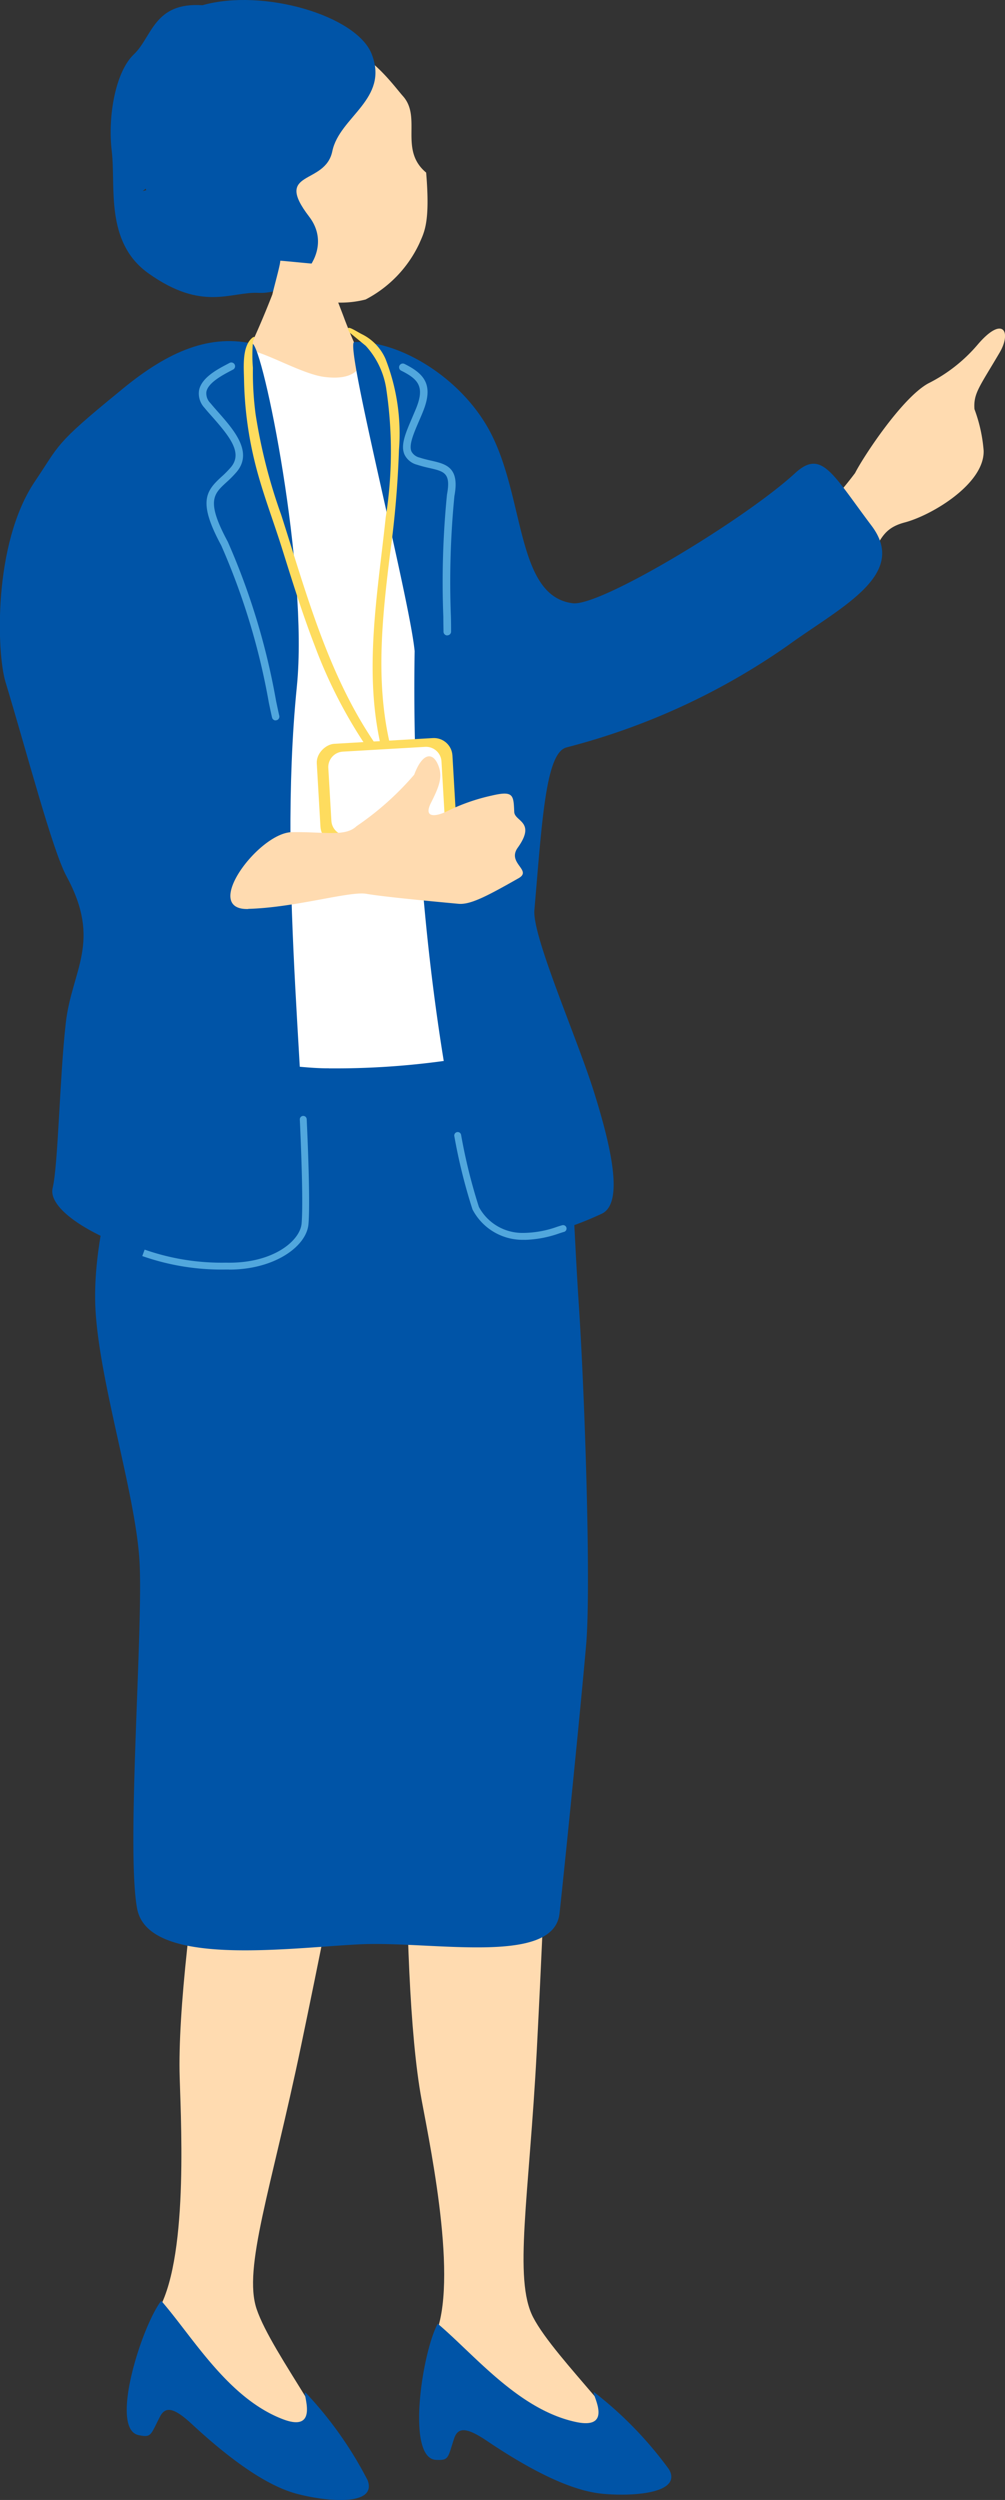 <svg height="105" viewBox="0 0 42.237 105" width="42.237" xmlns="http://www.w3.org/2000/svg" xmlns:xlink="http://www.w3.org/1999/xlink"><rect x="0" y="0" width="42.237" height="105" fill="#333333" stroke="none"/><clipPath id="a"><path d="m0 0h42.237v105h-42.237z"/></clipPath><g clip-path="url(#a)"><path d="m38.139 189.088c1.175-2.086-.021-7.882-.443-10.14-1.024-5.481-.579-19.574-.36-20.417 0 0 5.989-.306 5.941.929-.027.676-.362 10.078-.744 17.4-.321 6.145-.985 9.59-.155 11.2.927 1.794 4.645 5.166 3.894 5.573-1.97.46-8.908-2.014-8.133-4.54" fill="#ffdbb0" transform="translate(-19.974 -90.737)"/><path d="m33.592 228.279c1.547 1.308 3.377 3.583 5.76 4.121 1.864.429.48-1.524.87-1.2a16.034 16.034 0 0 1 3.1 3.208c.553 1-1.514 1.141-2.8 1.018-.779-.075-2.2-.43-4.853-2.218-.833-.562-1.217-.6-1.381-.106-.273.822-.212.93-.768.9-1.259-.071-.575-4.522.077-5.718" fill="#0054a7" transform="translate(-15.201 -130.687)"/><path d="m61.373 187.11c1.48-1.881 1.185-7.793 1.114-10.089-.173-5.573 2.424-19.431 2.77-20.232 0 0 5.965.614 5.729 1.828-.13.664-1.9 9.9-3.4 17.078-1.257 6.024-2.442 9.327-1.867 11.043.642 1.915 3.8 5.816 2.995 6.1-2.017.153-8.5-3.354-7.343-5.731" fill="#ffdbb0" transform="translate(-54.935 -89.761)"/><path d="m63.986 226.04c1.329 1.53 2.789 4.058 5.062 4.954 1.776.71.707-1.432 1.044-1.056a16.034 16.034 0 0 1 2.57 3.645c.392 1.075-1.671.9-2.925.577-.759-.193-2.111-.762-4.457-2.935-.737-.683-1.11-.782-1.349-.316-.4.771-.352.887-.9.771-1.234-.263.124-4.556.952-5.639" fill="#0054a7" transform="translate(-57.209 -129.405)"/><path d="m1.389 38.348c.329-.653 1.96-3.149 3.072-3.763a6.608 6.608 0 0 0 2.07-1.619c1.074-1.266 1.447-.551.932.325-.85 1.445-1.103 1.709-1.057 2.373a6.38 6.38 0 0 1 .386 1.74c.047 1.389-2.17 2.716-3.316 3.019-1.112.294-1 .95-1.861 2.08-.065.085-.179.219-.323.383a23.8 23.8 0 0 0 -1.292-2.922 16.052 16.052 0 0 0 1.389-1.616" fill="#ffdbb0" transform="translate(34.547 -18.48)"/><path d="m57.694 11.571c-1.246-2.626-1.673-6.2 1.586-7.51s5.022 1.368 5.671 2.1c.8.9-.176 2.253.973 3.209.175 2.111-.082 2.5-.288 2.98a5.081 5.081 0 0 1 -2.257 2.35 4.223 4.223 0 0 1 -2.992-.344 6.065 6.065 0 0 1 -1.711-1.206 1.235 1.235 0 0 1 -.846-.247 1.86 1.86 0 0 1 -.581-.914.381.381 0 0 1 .445-.419" fill="#ffdbb0" transform="translate(-48.014 -2.121)"/><path d="m70.227 9.1c1.126 1.469-.519 3.276-2.131 3.2-1.173-.056-2.346.8-4.62-.817-1.848-1.313-1.368-3.651-1.545-5.131s.161-3.344.93-4.071.839-2.2 2.88-2.061c2.538-.722 6.474.428 7.113 2.047.746 1.903-1.354 2.633-1.654 4.086s-2.5.759-.973 2.747m-6.866-1.176c-.043.033-.088.065-.131.1l.146-.034z" fill="#0054a7" transform="translate(-57.234)"/><path d="m63.313 25.615c.121 0 1.7.168 1.851.157.053.274.731 1.97.853 2.313a23.186 23.186 0 0 0 2.035 4.069c-1.794 1.549-6.762 2.118-7.9.638a37.255 37.255 0 0 0 2.825-5.76c.113-.478.329-1.236.334-1.416" fill="#ffdbb0" transform="translate(-51.531 -14.664)"/><path d="m57.4 34.576c-1.487-.615-.463 1.2-2.676.928-1.033-.129-2.812-1.25-3.407-1.133-2.837.555-5.612 3.459-5.625 6.467a16.437 16.437 0 0 1 .646 7.629c.059.372.087 4.235 0 4.924-.133 1.116-.875 7.763-1.336 9.683s-.477 2.48.292 2.3a8.508 8.508 0 0 1 2.513-.693c1.171-.018 9.243.666 10.518.568s5.883.432 5.9-.127c.012-.435-2.91-7.755-2.188-12.883-1.1-6.036-2.875-16.752-4.641-17.662" fill="#fff" transform="translate(-41.09 -19.672)"/><path d="m50.83 104.367a33.548 33.548 0 0 0 4.795-.306c2.832-.308 4.334.411 4.9 1.836s.519 3.934.816 8.467c.258 3.927.508 11.806.306 14.18s-.955 9.845-1.122 11.323c-.25 2.208-5.378 1.138-8.43 1.292s-8.855.967-9.321-1.5.262-11.76.1-14.588-1.7-7.546-1.853-10.633c-.187-3.921 1.863-8.793 2.261-9.974s5.541-.073 7.549-.1" fill="#0054a7" transform="translate(-37.011 -59.495)"/><path d="m21.073 50.614a28.661 28.661 0 0 0 9.27-4.273c2.236-1.622 5.076-2.965 3.517-5.03-1.657-2.2-2.1-3.233-3.221-2.2-2.1 1.929-8.167 5.6-9.336 5.457-2.416-.3-1.993-4.54-3.534-7.314-1.233-2.219-3.8-3.731-5.647-3.657-.432.017 2.317 10.713 2.536 12.981-.2 12.288 2.005 22.058 2.668 23.631 1.088 1.514 3.353.855 5.194 0 .941-.437.4-2.807-.329-5.128-.723-2.3-2.593-6.529-2.5-7.626.328-3.813.481-6.676 1.38-6.838" fill="#0054a7" transform="translate(2.768 -19.231)"/><path d="m79.4 33.615c-1.933-.412-3.7.444-5.582 2.02-2.741 2.234-2.485 2.2-3.544 3.769-1.774 2.628-1.6 7.232-1.239 8.418.918 3.034 1.976 7.08 2.565 8.166 1.5 2.764.223 3.934-.029 6.16-.259 2.287-.319 5.959-.552 6.933-.458 1.919 8.859 5.219 10.581 1.737.235-5-1.154-14.493-.318-22.8.49-4.861-1.419-14.309-1.878-14.407" fill="#0054a7" transform="translate(-68.806 -19.186)"/><g fill="#51a7dd"><path d="m74.564 50.634a.166.166 0 0 0 .038 0 .158.158 0 0 0 .115-.191c-.029-.118-.074-.332-.134-.618a29.077 29.077 0 0 0 -2.029-6.687c-.92-1.705-.6-2-.063-2.494a4.567 4.567 0 0 0 .439-.445c.695-.834-.124-1.762-.782-2.508-.115-.13-.226-.257-.327-.379a.572.572 0 0 1 -.166-.478c.076-.378.672-.693 1.029-.881l.092-.048a.158.158 0 1 0 -.149-.279l-.09.048c-.432.227-1.086.572-1.191 1.1a.877.877 0 0 0 .232.742c.1.125.217.254.334.386.76.861 1.26 1.516.776 2.1a4.285 4.285 0 0 1 -.41.415c-.644.592-.988 1.048 0 2.876a28.82 28.82 0 0 1 2 6.6c.061.291.107.51.136.629a.159.159 0 0 0 .153.12" transform="translate(-62.98 -20.383)"/><path d="m56.028 47.134a.158.158 0 0 0 .158-.158c0-.135 0-.352-.007-.626a37.267 37.267 0 0 1 .147-5.073c.228-1.205-.358-1.339-.978-1.481-.153-.035-.318-.073-.487-.129a.521.521 0 0 1 -.339-.253c-.12-.268.085-.747.324-1.3.048-.112.1-.228.147-.348.473-1.143.081-1.609-.755-2.027a.158.158 0 1 0 -.141.282c.732.366.993.688.6 1.625-.049.118-.1.233-.146.345-.279.648-.5 1.16-.321 1.555a.811.811 0 0 0 .528.423 5.272 5.272 0 0 0 .516.137c.625.144.91.209.739 1.116a37.315 37.315 0 0 0 -.153 5.137c0 .272.007.488.007.621a.158.158 0 0 0 .158.158" transform="translate(-37.228 -20.449)"/><path d="m72.063 116.087c1.9 0 3.253-.971 3.333-1.909s-.037-3.607-.074-4.408a.145.145 0 0 0 -.29.014c.038.8.153 3.462.075 4.369-.062.721-1.2 1.691-3.181 1.642a9.783 9.783 0 0 1 -3.415-.548l-.1.271a10.056 10.056 0 0 0 3.51.566h.143" transform="translate(-62.432 -62.763)"/><path d="m46.043 115.741a4.678 4.678 0 0 0 1.452-.274c.083-.027.151-.049.2-.062a.145.145 0 0 0 -.07-.281c-.056.014-.13.038-.221.067a4.326 4.326 0 0 1 -1.48.258 2.072 2.072 0 0 1 -1.81-1.09 23.047 23.047 0 0 1 -.749-3.032.145.145 0 0 0 -.285.053 23.22 23.22 0 0 0 .764 3.082 2.372 2.372 0 0 0 2.068 1.277h.13" transform="translate(-23.987 -63.666)"/></g><path d="m62.014 33.153c-.425.369-.339 1.254-.331 1.755a15.686 15.686 0 0 0 .43 3.359c.3 1.263.782 2.491 1.17 3.73.429 1.371.857 2.745 1.375 4.085a20.283 20.283 0 0 0 2.267 4.373c.067.1.412-.066.372-.123-2.052-2.921-2.975-6.4-4.05-9.751a22.883 22.883 0 0 1 -1.076-4.217 13.378 13.378 0 0 1 -.115-1.966 6.218 6.218 0 0 1 .009-1.149c.154-.258-.05-.1-.05-.1" fill="#fedc5e" transform="translate(-51.427 -18.951)"/><path d="m60.305 32.971a3.439 3.439 0 0 1 .869 1.874 17.7 17.7 0 0 1 -.032 5.321c-.362 3.413-1.012 6.861-.042 10.234.029.1.4-.015.372-.123-.811-2.818-.5-5.715-.148-8.578a41.8 41.8 0 0 0 .374-4.358 8.61 8.61 0 0 0 -.568-3.83 2.094 2.094 0 0 0 -1.011-1.042c-.3-.161-.732-.455-.49-.055l.674.555" fill="#fedc5e" transform="translate(-44.931 -18.443)"/><rect fill="#fedc5e" height="5.713" rx=".779" transform="matrix(-.058 -.998 .998 -.058 13.513 35.503)" width="4.226"/><path d="m.651 0h2.224a.65.65 0 0 1 .65.65v3.465a.65.65 0 0 1 -.65.65h-2.225a.65.65 0 0 1 -.65-.65v-3.464a.651.651 0 0 1 .651-.651z" fill="#fff" transform="matrix(-.058 -.998 .998 -.058 13.965 35.125)"/><path d="m47.909 80.7c1.987-.054 4.261-.754 4.964-.632s2.633.305 3.868.419c.5.046 1.189-.314 2.528-1.074.591-.336-.5-.632-.035-1.282.784-1.094-.129-1.1-.147-1.5-.031-.707-.023-.906-.947-.689a8.179 8.179 0 0 0 -1.875.657c-.389.195-1.033.352-.675-.357s.512-1.12.28-1.628-.65-.454-.988.451a12.293 12.293 0 0 1 -2.423 2.162c-.474.455-1.327.23-2.716.251s-3.823 3.282-1.836 3.228" fill="#ffdbb0" transform="translate(-37.475 -42.527)"/></g></svg>